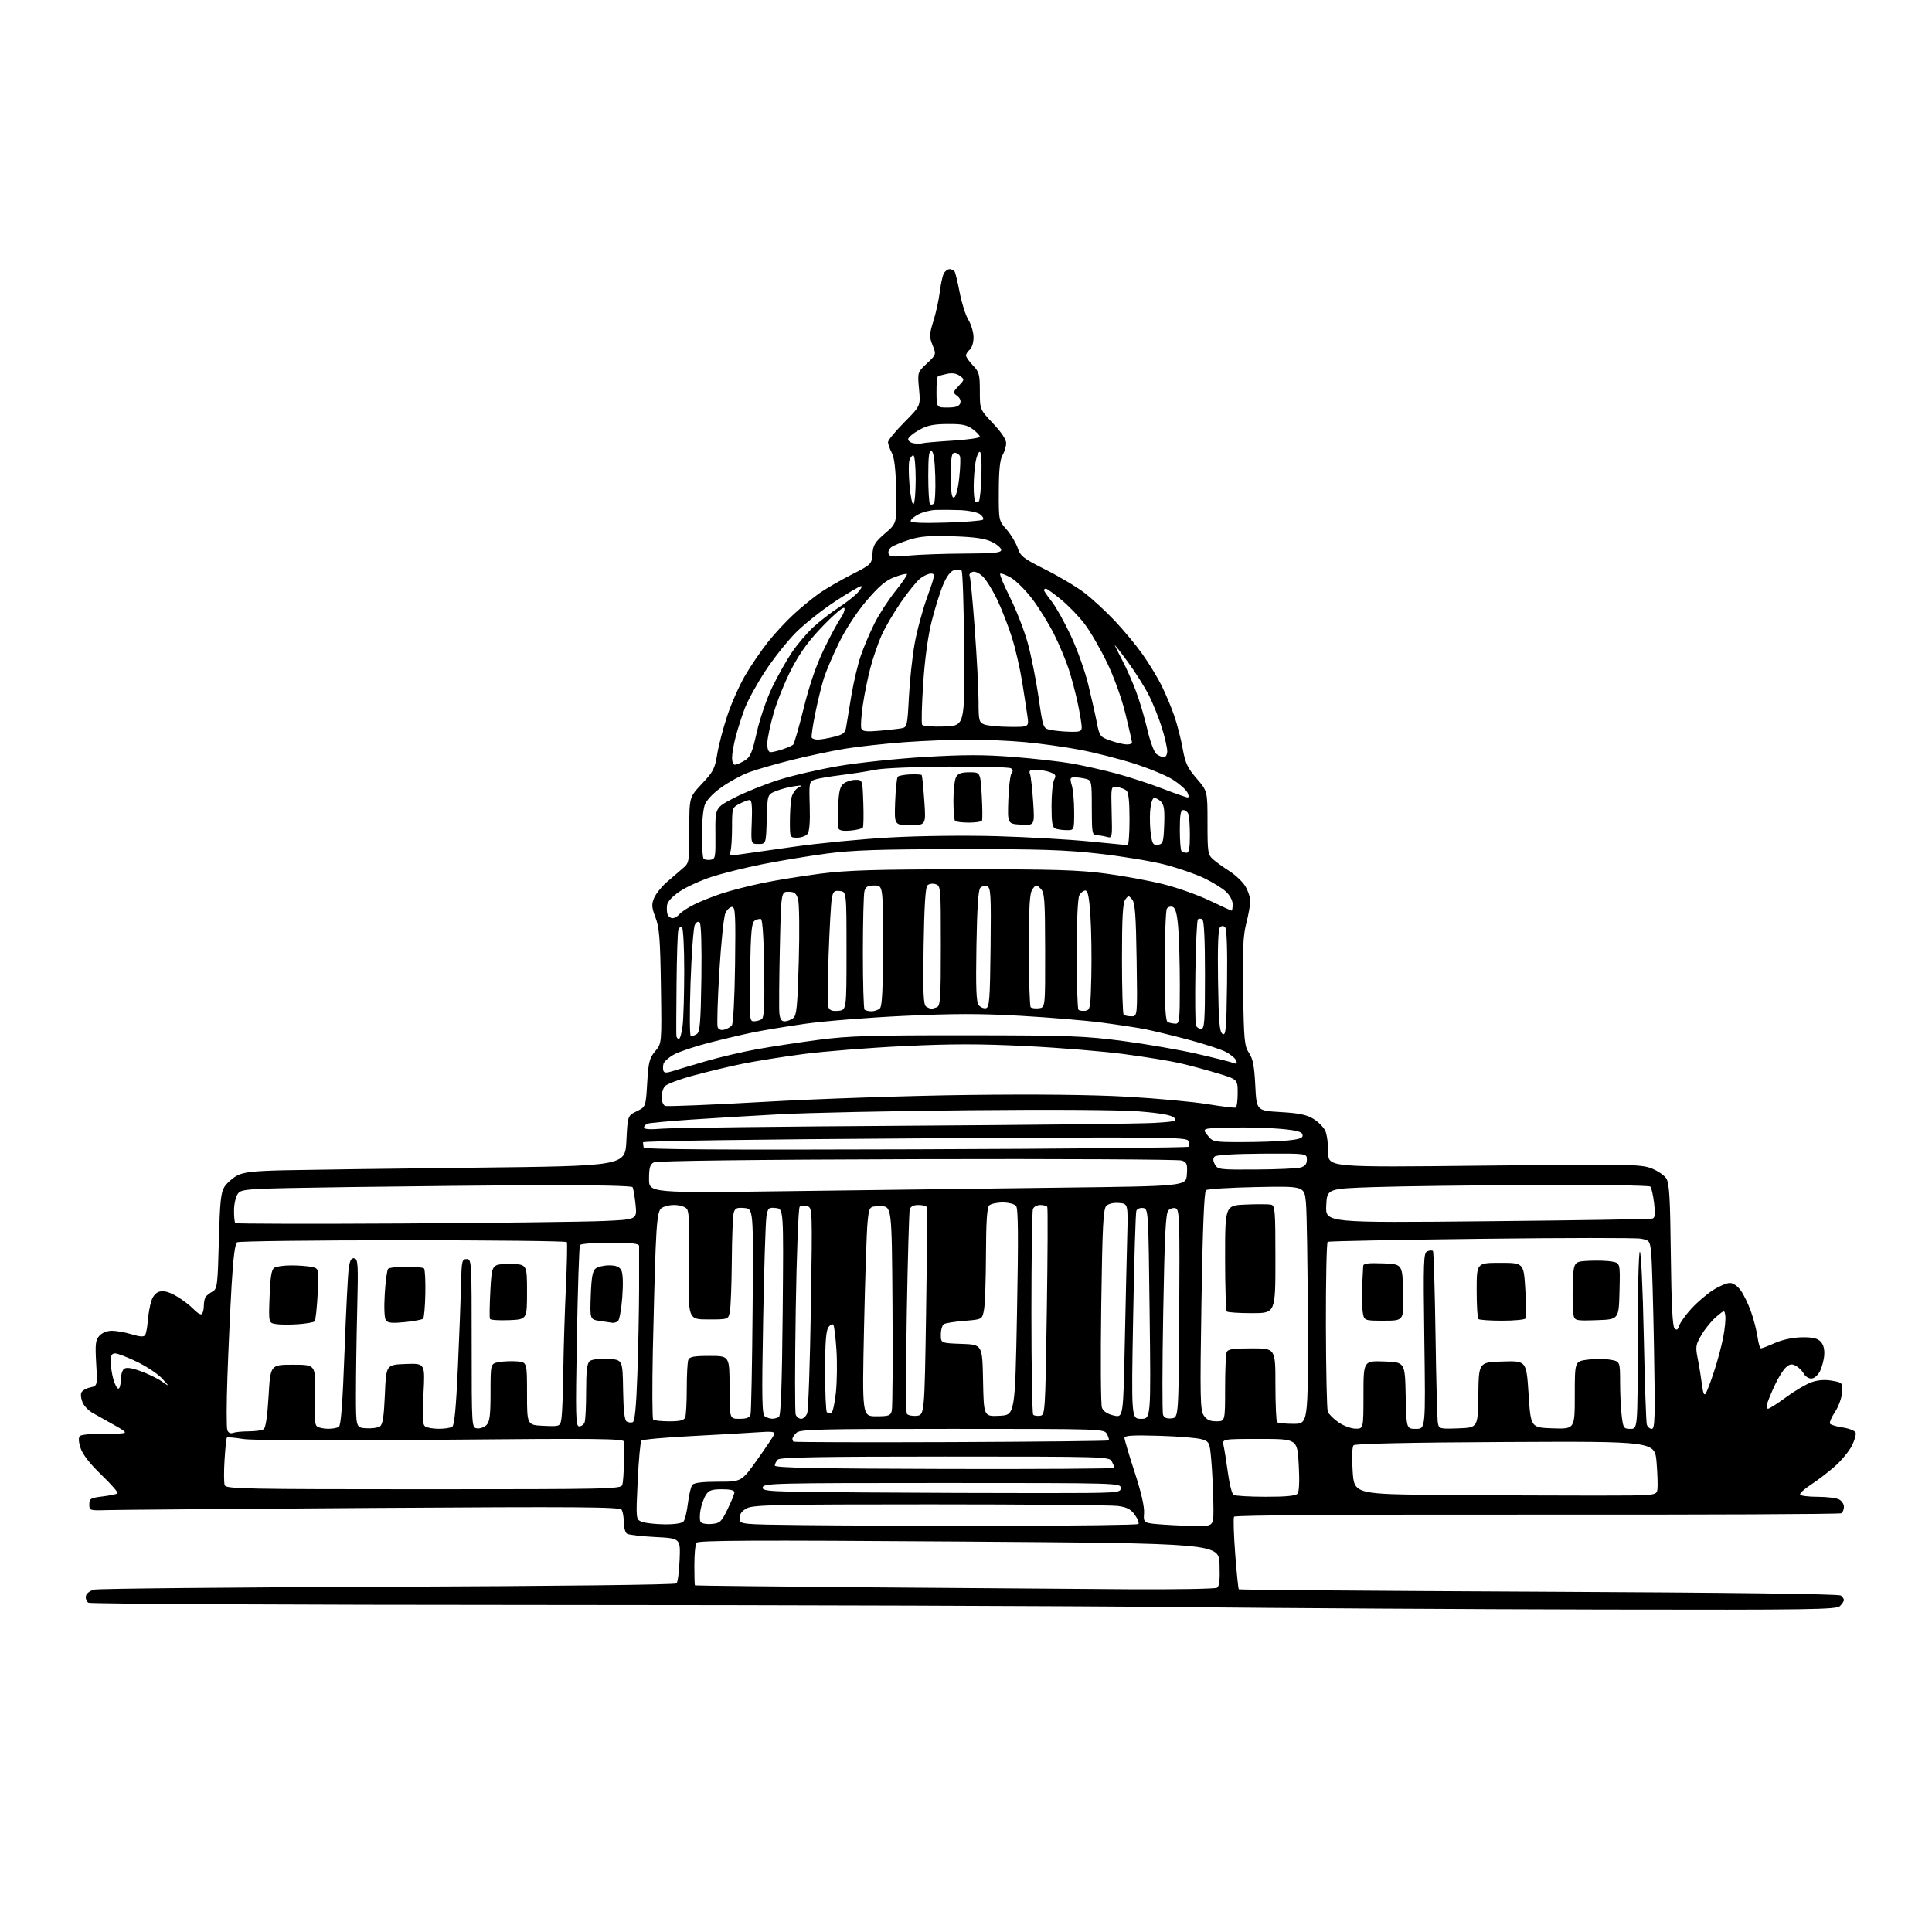<?xml version="1.0" encoding="UTF-8" standalone="no"?>
<svg 
  version="1.1" 
  xmlns="http://www.w3.org/2000/svg" 
  xmlns:xlink="http://www.w3.org/1999/xlink" 
  xmlns:svg="http://www.w3.org/2000/svg"
  xmlns:rdf="http://www.w3.org/1999/02/22-rdf-syntax-ns#"
  xmlns:cc="http://creativecommons.org/ns#"
  xmlns:dc="http://purl.org/dc/elements/1.1/"
  viewBox="0 0 768 768"
  width="768"
  height="768"
>
<style>svg {background-color: white; }</style>"
<path stroke="none" fill="black" fill-rule="evenodd" d="M637.18,639.82C586.21,639.72 510.30,639.28 468.50,638.84C426.70,638.40 312.40,638.02 214.50,638.00C116.60,637.98 35.89,637.58 35.15,637.11C34.41,636.64 33.96,635.44 34.15,634.44C34.36,633.39 35.77,632.32 37.50,631.90C39.15,631.50 91.70,630.99 154.28,630.76C221.42,630.51 268.42,629.96 268.94,629.42C269.42,628.91 269.97,624.67 270.16,620.00C270.50,611.50 270.50,611.50 260.50,610.99C255.00,610.71 249.94,610.13 249.25,609.68C248.56,609.24 247.99,607.22 247.98,605.19C247.98,603.16 247.58,600.89 247.11,600.15C246.40,599.02 230.03,598.90 147.88,599.43C93.77,599.78 46.35,600.17 42.50,600.29C35.64,600.50 35.50,600.45 35.50,598.00C35.50,595.73 35.99,595.44 40.82,594.85C43.74,594.49 46.40,593.94 46.72,593.61C47.05,593.28 44.16,589.98 40.30,586.26C35.72,581.84 32.85,578.17 32.04,575.66C31.21,573.12 31.12,571.48 31.77,570.83C32.32,570.28 36.98,569.86 42.13,569.88C51.50,569.93 51.50,569.93 45.50,566.54C42.20,564.68 38.26,562.46 36.75,561.62C35.24,560.78 33.49,558.98 32.87,557.61C32.25,556.24 31.99,554.47 32.30,553.66C32.61,552.85 34.19,551.90 35.80,551.54C38.74,550.90 38.74,550.90 38.23,541.93C37.79,534.25 37.98,532.68 39.52,530.98C40.59,529.80 42.59,529.00 44.50,529.00C46.25,529.00 49.78,529.63 52.34,530.40C55.79,531.44 57.19,531.51 57.71,530.66C58.10,530.03 58.57,527.49 58.76,525.01C58.94,522.53 59.56,519.04 60.13,517.25C60.80,515.11 61.98,513.79 63.56,513.40C65.17,512.99 67.38,513.62 70.23,515.30C72.58,516.68 75.58,518.96 76.90,520.37C78.21,521.78 79.68,522.70 80.15,522.41C80.62,522.12 81.01,520.67 81.02,519.19C81.02,517.71 81.36,516.05 81.77,515.50C82.17,514.95 83.40,514.00 84.50,513.39C86.36,512.36 86.53,510.97 87.00,493.35C87.42,477.52 87.79,473.97 89.26,471.73C90.23,470.25 92.48,468.26 94.26,467.31C96.81,465.95 100.70,465.50 112.50,465.21C120.75,465.02 154.72,464.55 188.00,464.18C248.50,463.50 248.50,463.50 249.00,453.50C249.50,443.50 249.50,443.50 253.10,441.74C256.71,439.97 256.71,439.97 257.27,430.48C257.77,422.14 258.16,420.60 260.46,417.87C263.07,414.76 263.07,414.76 262.73,392.13C262.45,373.23 262.10,368.72 260.58,364.75C259.05,360.74 258.95,359.52 260.00,357.01C260.68,355.37 262.90,352.55 264.94,350.76C266.98,348.97 269.85,346.49 271.32,345.26C273.98,343.03 274.00,342.89 274.00,329.95C274.00,316.88 274.00,316.88 279.04,311.55C283.52,306.82 284.19,305.52 285.09,299.86C285.65,296.36 287.46,289.45 289.11,284.50C290.75,279.55 293.95,272.35 296.21,268.50C298.47,264.65 302.50,258.72 305.18,255.33C307.86,251.94 312.56,246.86 315.64,244.05C318.71,241.24 323.31,237.49 325.85,235.72C328.40,233.95 334.09,230.66 338.49,228.42C346.40,224.38 346.50,224.28 346.81,220.20C347.07,216.68 347.81,215.46 351.81,212.04C356.50,208.02 356.50,208.02 356.25,195.47C356.08,186.66 355.56,182.05 354.50,180.01C353.68,178.41 353.00,176.49 353.00,175.75C353.00,175.01 355.91,171.46 359.48,167.86C365.95,161.32 365.95,161.32 365.33,154.66C364.71,148.01 364.71,148.01 368.45,144.48C372.20,140.95 372.20,140.95 370.71,137.22C369.36,133.84 369.39,132.95 371.06,127.55C372.08,124.28 373.21,119.11 373.58,116.05C373.95,113.00 374.66,109.71 375.16,108.75C375.66,107.79 376.70,107.00 377.48,107.00C378.25,107.00 379.15,107.44 379.48,107.97C379.82,108.51 380.73,112.30 381.51,116.40C382.30,120.50 383.85,125.35 384.96,127.17C386.08,129.00 386.99,132.13 387.00,134.13C387.00,136.14 386.33,138.31 385.50,139.00C384.68,139.68 384.00,140.73 384.00,141.32C384.00,141.91 385.24,143.68 386.75,145.26C389.24,147.86 389.50,148.84 389.50,155.46C389.50,162.77 389.50,162.77 394.75,168.33C398.04,171.80 399.99,174.74 399.96,176.19C399.95,177.46 399.29,179.62 398.50,181.00C397.49,182.76 397.06,186.95 397.04,195.22C397.00,206.93 397.00,206.93 400.13,210.49C401.85,212.45 403.82,215.73 404.52,217.78C405.65,221.13 406.76,221.99 415.75,226.50C421.23,229.25 428.25,233.46 431.34,235.85C434.42,238.25 439.78,243.20 443.23,246.87C446.68,250.53 451.58,256.44 454.12,260.01C456.65,263.58 460.08,269.20 461.73,272.50C463.37,275.80 465.66,281.25 466.81,284.61C467.96,287.96 469.46,293.81 470.14,297.61C471.18,303.39 472.07,305.30 475.69,309.48C480.00,314.47 480.00,314.47 480.00,327.06C480.00,338.86 480.14,339.77 482.25,341.63C483.49,342.72 486.43,344.84 488.79,346.34C491.15,347.85 493.96,350.52 495.04,352.29C496.11,354.06 496.99,356.70 497.00,358.17C497.00,359.64 496.29,363.62 495.42,367.02C494.15,371.96 493.90,377.49 494.17,394.40C494.47,413.62 494.69,415.87 496.50,418.55C498.05,420.84 498.61,423.73 499.00,431.50C499.50,441.50 499.50,441.50 509.08,442.06C516.47,442.50 519.46,443.12 522.16,444.79C524.08,445.98 526.18,448.11 526.83,449.52C527.47,450.94 528.00,454.78 528.00,458.07C528.00,464.05 528.00,464.05 589.93,463.36C647.01,462.73 652.22,462.81 656.35,464.39C658.82,465.33 661.52,467.14 662.35,468.41C663.58,470.29 663.92,475.83 664.18,498.81C664.40,518.27 664.85,527.26 665.65,528.05C666.52,528.92 666.98,528.65 667.51,526.96C667.91,525.72 670.09,522.68 672.36,520.19C674.64,517.71 678.50,514.40 680.95,512.84C683.39,511.28 686.40,510.00 687.63,510.00C688.97,510.00 690.72,511.20 692.01,513.02C693.20,514.68 695.04,518.53 696.11,521.57C697.18,524.61 698.33,529.10 698.66,531.55C699.00,534.00 699.60,536.00 700.01,536.00C700.41,536.00 702.93,535.03 705.60,533.85C708.55,532.55 712.70,531.67 716.18,531.60C720.40,531.53 722.38,531.96 723.66,533.24C724.81,534.38 725.33,536.23 725.17,538.62C725.03,540.62 724.25,543.55 723.43,545.13C722.57,546.79 721.13,548.00 720.01,548.00C718.94,548.00 717.59,547.11 717.01,546.02C716.43,544.94 715.03,543.55 713.89,542.94C712.26,542.07 711.44,542.20 709.92,543.58C708.86,544.53 706.93,547.60 705.62,550.41C704.31,553.21 702.93,556.51 702.55,557.75C702.17,558.99 702.29,560.00 702.82,560.00C703.35,560.00 706.58,557.94 710.01,555.41C713.44,552.89 717.98,550.21 720.11,549.46C722.68,548.56 725.40,548.35 728.24,548.85C732.45,549.60 732.50,549.65 732.26,553.49C732.12,555.63 730.87,559.11 729.47,561.22C728.07,563.34 727.16,565.45 727.45,565.92C727.74,566.39 730.03,567.08 732.55,567.45C735.06,567.83 737.35,568.74 737.63,569.47C737.91,570.21 737.23,572.59 736.11,574.78C735.00,576.97 731.94,580.64 729.32,582.95C726.69,585.26 722.41,588.53 719.81,590.22C717.20,591.91 715.30,593.68 715.59,594.15C715.88,594.62 719.05,595.00 722.62,595.00C726.20,595.00 730.00,595.47 731.07,596.04C732.13,596.60 733.00,597.93 733.00,598.98C733.00,600.02 732.52,601.18 731.93,601.54C731.34,601.91 676.93,602.15 611.01,602.08C535.65,602.00 490.93,602.31 490.56,602.91C490.23,603.43 490.44,610.06 491.01,617.63C491.58,625.20 492.23,631.56 492.44,631.78C492.66,631.99 546.31,632.41 611.67,632.72C687.85,633.07 730.95,633.62 731.75,634.25C732.44,634.80 733.00,635.61 733.00,636.05C733.00,636.49 732.29,637.56 731.43,638.43C730.02,639.84 720.25,639.98 637.18,639.82zM449.00,631.76C467.43,631.87 483.08,631.60 483.79,631.15C484.72,630.56 485.00,627.97 484.79,621.91C484.50,613.50 484.50,613.50 381.05,612.77C299.62,612.20 277.43,612.30 276.81,613.27C276.38,613.95 276.02,617.99 276.02,622.25C276.01,626.51 276.11,630.10 276.25,630.21C276.39,630.33 307.77,630.68 346.00,630.99C384.23,631.29 430.57,631.64 449.00,631.76zM398.17,606.53C427.68,606.51 452.15,606.19 452.53,605.81C452.91,605.43 452.28,603.80 451.14,602.20C449.53,599.94 448.01,599.14 444.39,598.64C441.82,598.29 408.26,598.00 369.81,598.00C309.10,598.00 299.51,598.20 296.95,599.53C294.90,600.59 294.00,601.80 294.00,603.51C294.00,605.97 294.00,605.97 319.25,606.26C333.14,606.43 368.65,606.55 398.17,606.53zM477.00,606.58C482.50,606.50 482.50,606.50 482.32,597.00C482.22,591.77 481.85,584.26 481.49,580.30C480.86,573.30 480.75,573.08 477.67,572.13C475.93,571.59 468.31,570.97 460.75,570.75C450.18,570.44 447.00,570.63 447.00,571.60C447.00,572.29 448.81,578.40 451.03,585.18C453.64,593.17 454.96,598.90 454.78,601.50C454.50,605.50 454.50,605.50 463.00,606.08C467.68,606.41 473.98,606.63 477.00,606.58zM264.13,605.94C268.30,605.98 271.13,605.54 271.75,604.75C272.30,604.06 273.08,600.80 273.47,597.50C273.87,594.20 274.65,590.94 275.22,590.25C275.91,589.41 279.31,589.00 285.51,589.00C294.77,589.00 294.77,589.00 301.01,580.25C304.44,575.44 307.48,570.90 307.77,570.17C308.18,569.10 306.80,568.94 300.89,569.37C296.83,569.66 285.01,570.34 274.62,570.88C264.24,571.41 255.40,572.22 254.97,572.68C254.55,573.13 253.88,580.36 253.49,588.74C252.77,603.98 252.77,603.98 255.14,604.93C256.44,605.45 260.48,605.90 264.13,605.94zM282.84,605.80C286.18,605.53 286.73,605.02 289.19,600.00C290.67,596.98 291.91,593.94 291.94,593.25C291.98,592.41 290.37,592.00 287.02,592.00C282.96,592.00 281.78,592.41 280.60,594.25C279.80,595.49 278.85,598.16 278.47,600.19C278.10,602.21 278.11,604.37 278.49,604.99C278.87,605.61 280.83,605.97 282.84,605.80zM503.13,594.98C511.25,595.00 515.07,594.62 515.80,593.74C516.45,592.95 516.63,588.72 516.27,582.24C515.71,572.00 515.71,572.00 500.74,572.00C485.77,572.00 485.77,572.00 486.41,574.75C486.76,576.26 487.53,581.10 488.12,585.50C488.72,589.90 489.72,593.83 490.35,594.23C490.98,594.64 496.73,594.98 503.13,594.98zM634.50,594.52C658.50,594.50 658.50,594.50 658.85,592.02C659.04,590.66 658.89,585.81 658.51,581.24C657.81,572.93 657.81,572.93 598.45,573.22C560.76,573.40 538.73,573.87 538.09,574.51C537.49,575.11 537.33,579.10 537.70,584.74C538.29,593.98 538.29,593.98 574.40,594.26C594.25,594.42 621.30,594.53 634.50,594.52zM414.00,593.52C444.83,593.50 445.50,593.46 445.50,591.50C445.50,589.52 444.83,589.50 374.51,589.50C307.88,589.50 303.51,589.61 303.19,591.24C302.88,592.86 305.48,593.00 342.68,593.26C364.58,593.41 396.68,593.53 414.00,593.52zM168.40,592.00C242.26,592.00 246.90,591.90 247.39,590.25C247.67,589.29 247.96,585.35 248.03,581.50C248.10,577.65 248.12,573.86 248.08,573.09C248.01,571.87 237.58,571.76 175.25,572.33C129.80,572.73 100.27,572.62 96.56,572.01C93.30,571.48 90.43,571.23 90.20,571.46C89.97,571.69 89.55,575.70 89.26,580.36C88.97,585.03 89.00,589.56 89.33,590.42C89.88,591.84 97.89,592.00 168.40,592.00zM375.50,583.93C412.62,584.03 443.00,583.83 443.00,583.49C443.00,583.15 442.53,582.00 441.96,580.93C440.96,579.05 439.17,579.00 375.66,579.00C326.24,579.00 310.11,579.29 309.20,580.20C308.54,580.86 308.00,581.93 308.00,582.58C308.00,583.47 324.42,583.80 375.50,583.93zM378.08,573.26C412.31,573.12 440.51,572.82 440.74,572.59C440.97,572.36 440.66,571.23 440.05,570.09C438.93,568.01 438.73,568.00 378.54,568.00C324.97,568.00 317.97,568.18 316.57,569.57C315.71,570.44 315.00,571.49 315.00,571.90C315.00,572.32 315.19,572.85 315.42,573.08C315.65,573.31 343.84,573.39 378.08,573.26zM92.59,569.60C93.46,569.27 96.26,568.99 98.83,568.98C101.40,568.98 104.07,568.61 104.77,568.16C105.61,567.63 106.28,563.18 106.77,554.93C107.50,542.50 107.50,542.50 116.50,542.50C125.50,542.50 125.50,542.50 125.14,554.37C124.86,563.60 125.08,566.44 126.14,567.11C126.89,567.58 128.85,567.97 130.50,567.97C132.15,567.97 134.04,567.63 134.69,567.21C135.53,566.68 136.21,557.83 136.95,537.48C137.54,521.54 138.29,506.56 138.63,504.20C139.09,500.95 139.64,499.98 140.87,500.21C142.33,500.50 142.45,502.60 142.00,520.51C141.72,531.51 141.50,546.58 141.50,554.00C141.50,567.50 141.50,567.50 145.50,567.76C147.70,567.90 150.18,567.58 151.00,567.05C152.14,566.31 152.62,563.26 153.00,554.29C153.50,542.50 153.50,542.50 161.24,542.21C168.99,541.92 168.99,541.92 168.34,554.05C167.80,563.92 167.95,566.35 169.09,567.08C169.87,567.57 172.30,567.97 174.50,567.97C176.70,567.97 179.06,567.61 179.75,567.18C180.63,566.62 181.29,559.71 182.02,543.44C182.59,530.82 183.15,516.00 183.28,510.50C183.48,501.24 183.65,500.50 185.50,500.50C187.46,500.50 187.50,501.17 187.50,534.00C187.50,567.40 187.51,567.50 189.63,567.80C190.79,567.97 192.48,567.38 193.38,566.48C194.68,565.17 195.00,562.65 195.00,553.47C195.00,542.09 195.00,542.09 198.29,541.47C200.11,541.13 203.37,541.00 205.54,541.18C209.50,541.50 209.50,541.50 209.50,554.00C209.50,566.50 209.50,566.50 216.14,566.79C222.77,567.09 222.77,567.09 223.25,563.29C223.52,561.21 223.82,552.75 223.93,544.50C224.03,536.25 224.49,521.62 224.94,512.00C225.39,502.38 225.56,494.16 225.32,493.75C225.08,493.34 195.77,493.01 160.19,493.02C124.61,493.02 94.94,493.39 94.26,493.82C93.42,494.35 92.71,499.97 92.06,511.05C91.54,520.10 90.79,536.35 90.41,547.17C90.03,557.99 90.01,567.59 90.37,568.52C90.76,569.55 91.63,569.97 92.59,569.60zM538.75,567.91C542.00,568.00 542.00,568.00 542.00,554.46C542.00,540.92 542.00,540.92 550.25,541.21C558.50,541.50 558.50,541.50 558.78,554.75C559.06,568.00 559.06,568.00 562.87,568.00C566.69,568.00 566.69,568.00 566.20,533.02C565.76,500.91 565.86,497.99 567.41,497.40C568.33,497.04 569.33,496.99 569.62,497.29C569.92,497.58 570.37,512.60 570.64,530.66C570.90,548.72 571.33,564.53 571.59,565.79C572.04,567.97 572.43,568.07 579.78,567.79C587.50,567.50 587.50,567.50 587.66,554.50C587.82,541.50 587.82,541.50 597.30,541.22C606.77,540.93 606.77,540.93 607.64,554.22C608.50,567.50 608.50,567.50 617.25,567.79C626.00,568.08 626.00,568.08 626.00,554.63C626.00,541.19 626.00,541.19 630.98,540.50C633.72,540.13 637.77,540.12 639.98,540.50C644.00,541.18 644.00,541.18 644.01,549.34C644.01,553.83 644.30,559.86 644.65,562.75C645.24,567.71 645.44,568.00 648.14,568.00C651.00,568.00 651.00,568.00 651.00,533.06C651.00,513.84 651.39,497.88 651.86,497.58C652.34,497.29 653.04,512.23 653.42,530.77C653.81,549.32 654.35,565.29 654.63,566.25C654.91,567.21 655.80,568.00 656.60,568.00C657.87,568.00 657.99,563.69 657.49,535.75C657.18,518.01 656.68,501.15 656.39,498.28C655.88,493.21 655.76,493.05 652.25,492.39C650.26,492.01 621.61,492.04 588.58,492.44C555.55,492.84 528.19,493.38 527.77,493.64C527.35,493.90 527.03,508.83 527.07,526.81C527.11,544.79 527.45,560.26 527.82,561.19C528.19,562.11 530.08,563.99 532.00,565.35C533.92,566.71 536.96,567.87 538.75,567.91zM230.23,567.00C231.09,567.00 232.06,566.29 232.39,565.42C232.73,564.55 233.00,558.98 233.00,553.04C233.00,544.95 233.35,541.95 234.42,541.07C235.25,540.38 238.22,540.02 241.67,540.20C247.50,540.50 247.50,540.50 247.69,552.40C247.81,560.53 248.26,564.54 249.09,565.06C249.77,565.47 250.86,565.61 251.51,565.36C252.34,565.04 252.90,559.36 253.35,546.70C253.71,536.69 254.02,521.30 254.05,512.50C254.07,503.70 254.07,495.94 254.05,495.25C254.01,494.33 251.02,494.00 242.56,494.00C236.27,494.00 230.86,494.41 230.55,494.92C230.23,495.43 229.69,511.85 229.33,531.42C228.75,563.22 228.84,567.00 230.23,567.00zM514.17,566.00C520.00,566.00 520.00,566.00 519.88,525.25C519.82,502.84 519.48,481.57 519.13,478.00C518.50,471.50 518.50,471.50 499.50,471.87C489.05,472.08 480.01,472.64 479.41,473.11C478.67,473.70 478.09,487.95 477.61,517.10C476.99,555.35 477.09,560.48 478.48,562.61C479.63,564.37 480.96,565.00 483.52,565.00C487.00,565.00 487.00,565.00 487.00,552.08C487.00,544.98 487.27,538.45 487.61,537.58C488.10,536.29 489.96,536.00 497.61,536.00C507.00,536.00 507.00,536.00 507.00,550.33C507.00,558.22 507.30,564.97 507.67,565.33C508.03,565.70 510.96,566.00 514.17,566.00zM266.06,565.00C270.36,565.00 271.94,564.61 272.39,563.42C272.73,562.55 273.00,557.41 273.00,552.00C273.00,546.59 273.27,541.45 273.61,540.58C274.09,539.32 275.83,539.00 282.11,539.00C290.00,539.00 290.00,539.00 290.00,551.50C290.00,564.00 290.00,564.00 293.93,564.00C296.83,564.00 297.99,563.54 298.35,562.25C298.62,561.29 298.99,542.50 299.17,520.50C299.50,480.50 299.50,480.50 295.88,480.20C292.82,479.94 292.17,480.25 291.64,482.20C291.30,483.46 290.97,492.15 290.90,501.50C290.82,510.85 290.47,519.85 290.12,521.50C289.48,524.50 289.48,524.50 281.49,524.50C273.50,524.50 273.50,524.50 273.89,503.27C274.18,487.18 273.97,481.67 273.02,480.52C272.29,479.65 270.13,479.00 267.95,479.00C265.86,479.00 263.48,479.66 262.68,480.47C261.59,481.55 261.06,485.60 260.63,496.22C260.32,504.07 259.81,522.46 259.51,537.07C259.22,551.68 259.28,563.94 259.65,564.32C260.03,564.69 262.91,565.00 266.06,565.00zM307.00,563.97C307.82,563.97 309.01,563.64 309.63,563.23C310.42,562.72 310.86,550.45 311.13,521.50C311.50,480.50 311.50,480.50 308.39,480.20C305.49,479.91 305.24,480.15 304.66,483.70C304.32,485.79 303.73,504.30 303.36,524.84C302.78,556.45 302.89,562.32 304.09,563.08C304.86,563.57 306.18,563.97 307.00,563.97zM318.49,564.00C319.35,564.00 320.42,562.99 320.88,561.75C321.34,560.51 321.99,541.64 322.33,519.81C322.96,480.22 322.95,480.12 320.88,479.46C319.73,479.10 318.38,479.22 317.88,479.72C317.37,480.23 316.67,498.60 316.32,520.68C315.97,542.71 315.96,561.46 316.31,562.36C316.65,563.26 317.64,564.00 318.49,564.00zM447.11,534.54C447.44,518.57 447.88,499.43 448.08,492.00C448.44,478.50 448.44,478.50 444.84,478.20C442.65,478.01 440.67,478.47 439.78,479.37C438.55,480.59 438.21,487.26 437.76,519.14C437.46,540.20 437.58,558.41 438.04,559.60C438.57,561.01 440.20,562.09 442.68,562.67C446.50,563.58 446.50,563.58 447.11,534.54zM453.61,564.00C457.50,564.00 457.50,564.00 457.00,522.25C456.50,480.64 456.49,480.50 454.38,480.20C453.21,480.03 452.01,480.52 451.72,481.29C451.42,482.06 450.85,500.98 450.45,523.34C449.71,564.00 449.71,564.00 453.61,564.00zM465.74,563.82C468.50,563.50 468.50,563.50 468.76,522.22C468.99,485.28 468.86,480.88 467.43,480.34C466.56,480.00 465.23,480.35 464.47,481.11C463.38,482.21 462.96,490.54 462.40,521.63C462.01,543.15 461.98,561.52 462.34,562.45C462.78,563.59 463.88,564.03 465.74,563.82zM348.34,563.00C353.34,563.00 354.02,562.75 354.51,560.75C354.81,559.51 354.93,540.73 354.78,519.00C354.50,479.50 354.50,479.50 350.00,479.50C345.50,479.50 345.50,479.50 344.86,486.00C344.50,489.57 343.88,508.36 343.47,527.75C342.72,563.00 342.72,563.00 348.34,563.00zM364.34,562.81C367.50,562.50 367.50,562.50 368.14,521.50C368.49,498.95 368.58,480.16 368.33,479.75C368.08,479.34 366.59,479.00 365.01,479.00C363.12,479.00 361.97,479.60 361.64,480.75C361.38,481.71 360.85,500.13 360.47,521.68C360.10,543.22 360.10,561.36 360.49,561.98C360.87,562.60 362.61,562.97 364.34,562.81zM397.28,562.80C403.50,562.50 403.50,562.50 404.28,521.64C404.86,491.26 404.76,480.42 403.91,479.39C403.26,478.61 400.92,478.00 398.58,478.00C396.28,478.00 393.86,478.54 393.20,479.20C392.36,480.04 391.98,485.81 391.94,498.45C391.91,508.38 391.57,518.30 391.18,520.50C390.47,524.50 390.47,524.50 383.47,525.05C379.62,525.35 375.91,525.94 375.23,526.36C374.55,526.78 374.00,528.65 374.00,530.52C374.00,533.92 374.00,533.92 382.25,534.21C390.50,534.50 390.50,534.50 390.78,548.80C391.06,563.09 391.06,563.09 397.28,562.80zM413.46,562.79C415.46,562.51 415.51,561.78 416.12,521.50C416.47,498.95 416.55,480.16 416.31,479.75C416.08,479.34 414.83,479.00 413.55,479.00C412.26,479.00 410.94,479.71 410.61,480.58C410.27,481.45 410.00,500.05 410.00,521.92C410.00,543.78 410.32,561.99 410.71,562.38C411.10,562.77 412.34,562.95 413.46,562.79zM330.44,561.69C331.02,561.50 331.86,557.77 332.30,553.42C332.74,549.06 332.83,541.48 332.50,536.57C332.17,531.67 331.63,527.21 331.30,526.67C330.96,526.13 330.10,526.51 329.35,527.54C328.35,528.90 328.00,533.49 328.00,545.02C328.00,553.63 328.31,560.98 328.69,561.35C329.07,561.73 329.85,561.88 330.44,561.69zM678.07,553.92C678.56,553.14 680.08,549.12 681.43,545.00C682.79,540.88 684.41,534.77 685.04,531.43C685.67,528.10 686.03,524.32 685.84,523.03C685.50,520.69 685.50,520.69 682.23,523.45C680.43,524.97 677.81,528.18 676.40,530.58C674.04,534.60 673.93,535.35 674.90,540.22C675.48,543.12 676.22,547.71 676.56,550.42C676.99,553.87 677.44,554.91 678.07,553.92zM47.05,552.00C47.57,552.00 48.00,550.48 48.00,548.62C48.00,546.76 48.57,544.78 49.26,544.20C50.15,543.46 52.04,543.69 55.74,545.00C58.61,546.01 62.43,547.85 64.23,549.09C67.50,551.34 67.50,551.34 64.50,548.05C62.85,546.23 58.36,543.23 54.53,541.38C50.69,539.52 46.76,538.00 45.78,538.00C44.44,538.00 44.00,538.80 44.01,541.25C44.01,543.04 44.48,546.19 45.05,548.25C45.63,550.31 46.52,552.00 47.05,552.00zM118.46,526.40C115.18,526.63 111.21,526.60 109.64,526.33C106.78,525.85 106.78,525.85 107.17,515.37C107.46,507.55 107.93,504.66 109.03,503.96C109.84,503.45 112.81,503.02 115.63,503.02C118.44,503.01 122.11,503.27 123.77,503.60C126.80,504.21 126.80,504.21 126.28,514.35C125.99,519.93 125.45,524.83 125.08,525.24C124.71,525.65 121.73,526.17 118.46,526.40zM160.97,525.56C156.00,526.07 154.19,525.90 153.42,524.87C152.80,524.04 152.62,519.89 152.95,514.33C153.25,509.29 153.86,504.80 154.31,504.36C154.75,503.91 157.98,503.54 161.47,503.53C164.97,503.51 168.15,503.82 168.55,504.22C168.94,504.61 169.18,509.11 169.08,514.22C168.98,519.32 168.58,523.81 168.20,524.20C167.81,524.58 164.56,525.20 160.97,525.56zM243.50,525.84C242.95,525.77 240.70,525.44 238.50,525.11C234.50,524.50 234.50,524.50 234.84,515.00C235.10,507.77 235.56,505.20 236.78,504.25C237.66,503.56 240.08,503.00 242.16,503.00C244.88,503.00 246.22,503.55 246.97,504.95C247.63,506.17 247.77,510.20 247.36,515.70C246.99,520.54 246.20,524.83 245.60,525.23C244.99,525.64 244.05,525.91 243.50,525.84zM202.34,524.79C198.39,524.95 194.99,524.73 194.77,524.29C194.55,523.86 194.62,518.77 194.93,513.00C195.50,502.50 195.50,502.50 202.50,502.50C209.50,502.50 209.50,502.50 209.50,513.50C209.50,524.50 209.50,524.50 202.34,524.79zM550.12,525.00C542.18,525.00 542.18,525.00 541.67,521.25C541.39,519.19 541.30,514.58 541.48,511.00C541.65,507.43 541.84,503.92 541.90,503.21C541.97,502.24 543.97,501.99 549.75,502.21C557.50,502.50 557.50,502.50 557.78,513.75C558.07,525.00 558.07,525.00 550.12,525.00zM597.11,525.00C592.28,525.00 588.03,524.70 587.67,524.33C587.30,523.97 587.00,518.79 587.00,512.83C587.00,502.00 587.00,502.00 596.35,502.00C605.70,502.00 605.70,502.00 606.34,512.60C606.70,518.43 606.74,523.61 606.44,524.10C606.13,524.60 601.93,525.00 597.11,525.00zM634.78,524.79C626.41,525.07 626.03,524.98 625.49,522.79C625.17,521.53 625.05,516.23 625.21,511.00C625.50,501.50 625.50,501.50 631.50,501.19C634.80,501.02 638.98,501.15 640.78,501.49C644.06,502.10 644.06,502.10 643.78,513.30C643.50,524.50 643.50,524.50 634.78,524.79zM497.67,522.00C492.53,522.00 488.03,521.70 487.67,521.33C487.30,520.97 487.00,511.33 487.00,499.91C487.00,479.15 487.00,479.15 495.25,478.82C499.79,478.63 504.29,478.65 505.25,478.86C506.85,479.20 507.00,481.06 507.00,500.62C507.00,522.00 507.00,522.00 497.67,522.00zM160.28,486.35C196.70,486.13 232.52,485.69 239.88,485.37C253.26,484.78 253.26,484.78 252.64,478.81C252.29,475.52 251.76,472.42 251.45,471.91C251.12,471.39 236.44,471.05 216.69,471.12C197.89,471.19 163.06,471.53 139.29,471.87C97.64,472.48 96.03,472.57 94.57,474.50C93.74,475.60 93.05,478.56 93.03,481.08C93.01,483.60 93.24,485.91 93.53,486.20C93.83,486.49 123.87,486.56 160.28,486.35zM591.20,485.46C626.57,485.12 656.11,484.64 656.86,484.41C657.92,484.07 658.07,482.67 657.53,478.24C657.14,475.08 656.47,472.13 656.04,471.68C655.61,471.22 635.06,470.94 610.38,471.05C585.69,471.16 556.95,471.53 546.50,471.88C527.50,472.50 527.50,472.50 527.20,479.29C526.91,486.09 526.91,486.09 591.20,485.46zM314.75,473.48C345.96,473.06 394.00,472.44 421.50,472.11C471.50,471.50 471.50,471.50 471.80,466.83C472.07,462.73 471.82,462.07 469.80,461.33C468.54,460.88 421.20,460.63 364.61,460.79C298.93,460.98 261.04,461.44 259.86,462.08C258.39,462.86 258.00,464.24 258.00,468.65C258.00,474.24 258.00,474.24 314.75,473.48zM499.29,464.90C507.65,464.85 515.62,464.49 517.00,464.11C518.80,463.60 519.50,462.72 519.50,460.95C519.50,458.50 519.50,458.50 501.70,458.60C490.85,458.67 483.49,459.11 482.85,459.75C482.13,460.47 482.16,461.43 482.94,462.89C484.02,464.90 484.78,465.00 499.29,464.90zM364.10,456.87C423.55,456.67 472.37,456.20 472.60,455.84C472.82,455.48 472.72,454.44 472.37,453.53C471.79,452.00 463.61,451.92 363.62,452.53C299.78,452.91 255.54,453.55 255.60,454.09C255.66,454.59 255.77,455.50 255.85,456.12C255.96,456.93 284.98,457.14 364.10,456.87zM493.93,454.00C500.41,454.00 508.49,453.71 511.90,453.35C516.84,452.84 518.03,452.38 517.78,451.10C517.54,449.86 515.58,449.33 508.99,448.73C504.32,448.30 495.40,448.07 489.16,448.23C477.81,448.50 477.81,448.50 479.98,451.25C482.12,453.97 482.27,454.00 493.93,454.00zM263.25,448.66C267.24,448.33 310.77,447.80 360.00,447.50C409.23,447.19 453.71,446.69 458.86,446.37C467.17,445.86 468.06,445.63 466.73,444.30C465.69,443.27 461.42,442.49 452.87,441.80C445.40,441.19 418.50,441.01 385.00,441.33C354.48,441.63 320.73,442.35 310.00,442.93C299.27,443.51 283.37,444.46 274.66,445.06C265.95,445.65 258.18,446.38 257.41,446.67C256.63,446.97 256.00,447.68 256.00,448.24C256.00,448.91 258.54,449.06 263.25,448.66zM491.25,440.26C491.66,440.05 492.00,437.45 492.00,434.47C492.00,429.06 492.00,429.06 483.75,426.58C479.21,425.21 472.47,423.41 468.78,422.57C465.08,421.73 455.26,420.13 446.96,419.03C438.67,417.92 421.10,416.48 407.92,415.83C389.45,414.92 378.30,414.92 359.23,415.84C345.63,416.49 327.75,417.90 319.50,418.98C311.25,420.05 300.23,421.82 295.00,422.89C289.77,423.97 281.00,426.07 275.50,427.57C270.00,429.06 264.94,430.98 264.25,431.83C263.56,432.68 263.00,434.66 263.00,436.22C263.00,437.78 263.64,439.31 264.42,439.61C265.21,439.91 283.10,439.18 304.17,437.98C325.48,436.77 361.15,435.57 384.50,435.27C411.73,434.93 434.06,435.17 448.00,435.96C459.82,436.63 474.23,437.96 480.00,438.91C485.77,439.86 490.84,440.47 491.25,440.26zM267.30,425.81C269.06,425.24 275.00,423.47 280.50,421.86C286.00,420.26 295.23,418.09 301.00,417.06C306.77,416.02 317.80,414.34 325.50,413.33C337.33,411.78 346.46,411.51 384.50,411.54C425.23,411.58 431.11,411.80 446.50,413.82C455.85,415.06 469.12,417.36 476.00,418.95C482.88,420.53 489.29,422.14 490.26,422.53C491.62,423.06 491.88,422.84 491.39,421.57C491.04,420.66 489.12,419.08 487.13,418.07C485.13,417.05 478.32,414.85 472.00,413.18C465.68,411.51 458.02,409.67 455.00,409.08C451.98,408.49 444.32,407.33 438.00,406.50C431.68,405.66 417.16,404.45 405.74,403.80C389.63,402.88 379.20,402.89 359.24,403.83C345.08,404.49 327.43,405.91 320.00,406.97C312.57,408.03 303.12,409.60 299.00,410.46C294.88,411.31 287.00,413.18 281.50,414.60C276.00,416.03 269.85,418.11 267.83,419.23C265.81,420.36 263.97,422.00 263.74,422.89C263.51,423.78 263.50,425.02 263.72,425.66C264.00,426.51 264.97,426.55 267.30,425.81zM269.86,413.00C270.33,413.00 271.01,410.64 271.35,407.75C271.70,404.86 271.99,394.99 271.99,385.81C272.00,376.61 271.58,368.86 271.07,368.54C270.56,368.23 269.92,368.76 269.64,369.74C269.36,370.71 269.04,380.27 268.94,391.00C268.83,401.73 268.80,411.06 268.87,411.75C268.94,412.44 269.39,413.00 269.86,413.00zM274.63,411.98C275.11,411.98 276.18,411.54 277.00,411.02C278.24,410.24 278.55,406.40 278.81,388.90C278.99,376.19 278.73,367.33 278.15,366.75C277.53,366.13 276.84,366.45 276.21,367.64C275.67,368.66 274.90,379.06 274.50,390.75C274.09,402.63 274.15,411.99 274.63,411.98zM487.77,390.78C487.94,377.37 487.67,369.27 487.02,368.62C486.33,367.93 485.66,367.94 484.94,368.66C484.24,369.36 483.99,376.62 484.19,389.90C484.45,406.52 484.76,410.24 486.00,411.00C487.31,411.81 487.53,409.28 487.77,390.78zM287.91,409.31C289.02,409.02 290.38,408.25 290.92,407.60C291.47,406.93 292.03,396.52 292.20,383.46C292.46,363.68 292.29,360.50 291.01,360.50C290.20,360.50 289.00,361.62 288.36,363.00C287.72,364.38 286.64,374.78 285.95,386.13C285.26,397.47 284.96,407.45 285.28,408.30C285.66,409.27 286.63,409.65 287.91,409.31zM477.47,409.00C478.80,409.00 479.00,406.15 479.00,387.56C479.00,373.45 478.64,365.89 477.93,365.46C477.35,365.10 476.56,365.11 476.18,365.48C475.81,365.86 475.36,375.18 475.19,386.20C475.02,397.23 475.12,406.87 475.41,407.62C475.70,408.38 476.63,409.00 477.47,409.00zM467.25,406.92C468.84,406.99 469.00,405.63 469.00,391.65C469.00,383.21 468.71,372.88 468.36,368.70C467.90,363.24 467.29,360.94 466.19,360.52C465.35,360.20 464.29,360.51 463.85,361.22C463.40,361.92 463.02,372.25 463.02,384.17C463.00,400.58 463.30,405.96 464.25,406.34C464.94,406.62 466.29,406.88 467.25,406.92zM299.66,405.98C300.67,405.98 302.07,405.61 302.77,405.16C303.75,404.54 303.98,399.82 303.77,385.01C303.61,373.23 303.11,365.54 302.50,365.35C301.95,365.17 300.82,365.46 300.00,365.98C298.77,366.75 298.44,370.45 298.16,386.46C297.84,404.90 297.92,406.00 299.66,405.98zM311.87,406.00C312.83,406.00 314.36,405.44 315.27,404.75C316.68,403.68 317.01,400.36 317.53,382.00C317.86,370.18 317.73,359.15 317.24,357.50C316.52,355.05 315.82,354.50 313.43,354.50C310.50,354.50 310.50,354.50 310.00,377.00C309.73,389.38 309.64,400.96 309.81,402.75C310.04,405.06 310.63,406.00 311.87,406.00zM449.75,404.00C452.17,404.00 452.17,404.00 451.83,381.65C451.57,363.99 451.20,358.94 450.05,357.56C448.68,355.91 448.54,355.91 447.30,357.60C446.33,358.93 446.00,364.82 446.00,381.02C446.00,392.93 446.30,402.97 446.67,403.33C447.03,403.70 448.42,404.00 449.75,404.00zM333.24,401.81C336.50,401.50 336.50,401.50 336.50,378.00C336.50,354.50 336.50,354.50 333.87,354.20C331.60,353.93 331.16,354.33 330.65,357.20C330.33,359.01 329.75,369.11 329.38,379.64C329.01,390.17 328.99,399.54 329.35,400.46C329.80,401.65 330.92,402.04 333.24,401.81zM346.47,402.00C347.64,402.00 349.14,401.46 349.80,400.80C350.67,399.93 351.00,392.98 351.00,375.80C351.00,352.00 351.00,352.00 347.62,352.00C344.95,352.00 344.10,352.48 343.63,354.25C343.30,355.49 343.02,366.44 343.01,378.58C343.01,390.73 343.30,400.97 343.67,401.33C344.03,401.70 345.29,402.00 346.47,402.00zM431.46,401.79C433.38,401.52 433.52,400.71 433.82,388.00C433.99,380.57 433.83,369.89 433.47,364.25C432.97,356.57 432.46,354.00 431.44,354.00C430.69,354.00 429.60,354.87 429.04,355.93C428.41,357.09 428.00,366.43 428.00,379.27C428.00,391.04 428.32,400.99 428.71,401.38C429.10,401.77 430.34,401.95 431.46,401.79zM370.17,400.98C370.54,400.99 371.55,400.73 372.42,400.39C373.80,399.86 374.00,396.76 374.00,375.96C374.00,352.63 373.96,352.12 371.90,351.47C370.74,351.10 369.28,351.32 368.65,351.95C367.87,352.73 367.39,360.55 367.15,376.18C366.87,394.73 367.07,399.43 368.15,400.12C368.89,400.59 369.80,400.98 370.17,400.98zM391.91,400.78C393.30,400.51 393.53,397.51 393.77,376.71C394.00,355.79 393.85,352.88 392.45,352.34C391.58,352.01 390.34,352.26 389.69,352.91C388.88,353.72 388.40,360.99 388.15,376.06C387.87,392.78 388.08,398.39 389.05,399.56C389.75,400.40 391.03,400.95 391.91,400.78zM412.96,400.80C415.50,400.50 415.50,400.50 415.46,377.74C415.42,357.33 415.23,354.81 413.65,353.24C411.96,351.58 411.81,351.59 410.44,353.44C409.29,354.99 409.00,359.83 409.00,377.52C409.00,389.70 409.32,399.99 409.71,400.38C410.10,400.77 411.57,400.96 412.96,400.80zM267.35,365.00C268.12,365.00 269.34,364.29 270.06,363.42C270.79,362.55 273.43,360.82 275.94,359.56C278.45,358.31 283.43,356.32 287.00,355.15C290.57,353.98 297.86,352.11 303.18,351.01C308.51,349.90 318.86,348.23 326.18,347.29C336.86,345.93 348.13,345.59 383.00,345.56C418.73,345.53 428.82,345.83 439.50,347.25C446.65,348.20 457.00,350.11 462.50,351.49C468.00,352.87 476.26,355.80 480.85,358.00C485.44,360.20 489.37,362.00 489.60,362.00C489.82,362.00 490.00,360.85 490.00,359.45C490.00,357.97 488.87,355.86 487.31,354.41C485.83,353.04 481.88,350.61 478.53,349.02C475.18,347.42 468.18,345.01 462.97,343.67C457.76,342.33 446.07,340.40 437.00,339.37C423.52,337.84 413.27,337.51 381.00,337.55C349.43,337.59 338.89,337.95 328.50,339.33C321.35,340.29 309.88,342.19 303.00,343.56C296.12,344.94 287.00,347.21 282.73,348.62C278.46,350.03 272.83,352.60 270.23,354.34C267.27,356.32 265.38,358.37 265.17,359.82C264.99,361.10 265.09,362.79 265.39,363.57C265.69,364.36 266.57,365.00 267.35,365.00zM282.46,341.79C284.37,341.52 284.49,340.85 284.39,331.29C284.28,321.08 284.28,321.08 291.89,317.14C296.08,314.98 303.99,311.78 309.48,310.04C314.96,308.29 325.79,305.79 333.54,304.48C341.30,303.16 356.67,301.55 367.70,300.89C383.21,299.97 391.18,299.97 402.84,300.89C411.12,301.54 421.55,302.72 426.01,303.50C430.47,304.29 438.34,306.05 443.48,307.42C448.63,308.79 456.98,311.51 462.02,313.46C467.07,315.41 471.62,317.00 472.14,317.00C472.66,317.00 472.58,316.09 471.96,314.93C471.36,313.80 468.75,311.53 466.18,309.89C463.61,308.26 456.58,305.36 450.57,303.46C444.56,301.55 434.89,299.10 429.07,298.01C423.26,296.91 413.55,295.56 407.50,295.01C401.45,294.46 391.32,294.00 385.00,294.00C378.68,294.01 367.20,294.47 359.50,295.03C351.80,295.60 341.23,296.76 336.00,297.61C330.77,298.47 321.21,300.48 314.74,302.10C308.28,303.71 300.57,305.94 297.62,307.04C294.68,308.14 289.77,310.83 286.74,313.00C283.22,315.52 280.81,318.12 280.10,320.13C279.50,321.87 279.00,327.21 279.00,331.98C279.00,336.76 279.32,340.99 279.71,341.38C280.10,341.77 281.34,341.95 282.46,341.79zM293.60,339.71C295.74,339.42 305.60,338.02 315.50,336.61C325.40,335.19 342.73,333.52 354.00,332.90C365.83,332.25 383.80,332.04 396.50,332.41C408.60,332.76 425.02,333.70 433.00,334.49C440.98,335.29 447.84,335.95 448.25,335.97C448.66,335.99 449.00,331.33 449.00,325.62C449.00,318.53 448.60,314.92 447.75,314.22C447.06,313.66 445.40,313.04 444.06,312.85C441.63,312.50 441.63,312.50 441.90,322.89C442.17,333.28 442.17,333.28 439.83,332.65C438.55,332.31 436.71,332.02 435.75,332.01C434.19,332.00 434.00,330.81 434.00,321.12C434.00,310.68 433.91,310.21 431.75,309.63C430.51,309.30 428.52,309.02 427.32,309.01C425.34,309.00 425.22,309.29 426.07,312.24C426.58,314.03 427.00,318.75 427.00,322.74C427.00,330.00 427.00,330.00 424.08,330.00C422.48,330.00 420.45,329.73 419.58,329.39C418.31,328.91 418.00,327.12 418.00,320.33C418.00,315.67 418.47,310.99 419.04,309.92C419.92,308.29 419.67,307.82 417.48,306.99C416.04,306.45 413.50,306.00 411.83,306.00C409.39,306.00 408.91,306.33 409.43,307.68C409.79,308.61 410.35,313.58 410.69,318.74C411.31,328.12 411.31,328.12 405.90,327.81C400.50,327.50 400.50,327.50 400.82,318.01C401.00,312.79 401.59,308.00 402.12,307.35C402.77,306.57 402.68,305.92 401.83,305.40C401.14,304.97 389.98,304.67 377.04,304.73C363.96,304.80 351.06,305.35 348.00,305.98C344.98,306.60 338.90,307.55 334.50,308.09C330.10,308.63 325.40,309.42 324.05,309.85C321.64,310.62 321.60,310.81 321.88,320.36C322.07,326.87 321.77,330.58 320.96,331.55C320.30,332.35 318.46,333.00 316.88,333.00C314.01,333.00 314.00,332.98 314.00,326.62C314.00,323.12 314.27,318.89 314.60,317.23C314.94,315.57 316.17,313.71 317.35,313.09C319.15,312.15 318.85,312.07 315.50,312.58C313.30,312.91 310.05,313.79 308.29,314.53C305.07,315.87 305.07,315.87 304.79,325.68C304.50,335.50 304.50,335.50 301.50,335.50C298.50,335.50 298.50,335.50 298.84,326.75C299.08,320.65 298.84,318.00 298.04,318.00C297.42,318.00 295.57,318.69 293.95,319.53C291.06,321.02 291.00,321.22 291.00,328.94C291.00,333.28 290.71,337.60 290.35,338.54C289.78,340.01 290.22,340.17 293.60,339.71zM471.67,339.00C472.65,339.00 473.00,337.18 473.00,332.08C473.00,328.28 472.73,324.45 472.39,323.58C472.06,322.71 471.16,322.00 470.39,322.00C469.32,322.00 469.00,323.80 469.00,329.83C469.00,334.14 469.30,337.97 469.67,338.33C470.03,338.70 470.93,339.00 471.67,339.00zM460.32,335.81C462.31,335.53 462.52,334.84 462.79,327.86C463.02,321.81 462.74,319.88 461.42,318.57C460.51,317.66 459.26,317.08 458.63,317.28C458.01,317.49 457.36,319.87 457.18,322.58C457.00,325.29 457.15,329.44 457.50,331.81C458.05,335.51 458.45,336.08 460.32,335.81zM338.14,330.17C335.18,330.44 333.61,330.16 333.28,329.28C333.01,328.57 332.95,324.57 333.17,320.40C333.47,314.35 333.94,312.52 335.47,311.40C336.52,310.63 338.61,310.00 340.12,310.00C342.86,310.00 342.86,310.00 343.18,319.10C343.36,324.11 343.27,328.56 343.00,328.98C342.73,329.41 340.54,329.94 338.14,330.17zM361.80,328.00C355.50,328.00 355.50,328.00 355.84,318.75C356.03,313.66 356.50,309.16 356.89,308.75C357.28,308.34 359.49,307.93 361.80,307.84C364.11,307.75 366.17,307.86 366.38,308.09C366.58,308.31 367.05,312.89 367.42,318.25C368.10,328.00 368.10,328.00 361.80,328.00zM385.11,327.00C382.48,327.00 380.03,326.70 379.67,326.33C379.30,325.97 379.00,322.34 379.00,318.27C379.00,314.20 379.47,310.00 380.04,308.93C380.81,307.48 382.14,307.00 385.40,307.00C389.72,307.00 389.72,307.00 390.26,316.25C390.55,321.34 390.59,325.84 390.34,326.25C390.09,326.66 387.73,327.00 385.11,327.00zM292.10,304.00C292.70,304.00 294.42,303.27 295.92,302.39C298.27,301.00 298.95,299.44 300.84,291.05C302.05,285.68 304.81,277.66 306.99,273.15C309.16,268.66 312.69,262.40 314.84,259.24C316.98,256.08 320.81,251.59 323.34,249.25C325.87,246.92 330.32,243.48 333.22,241.62C336.12,239.75 339.59,237.05 340.92,235.61C342.26,234.17 342.87,233.00 342.28,233.00C341.70,233.00 337.02,235.76 331.89,239.12C326.76,242.49 319.80,248.02 316.41,251.41C313.02,254.80 307.52,261.72 304.20,266.78C300.87,271.85 297.18,278.58 296.00,281.74C294.82,284.89 293.21,289.93 292.43,292.95C291.64,295.96 291.00,299.68 291.00,301.21C291.00,302.74 291.49,304.00 292.10,304.00zM462.69,301.00C463.41,301.00 464.00,299.92 464.00,298.61C464.00,297.29 463.05,293.13 461.89,289.36C460.72,285.58 458.41,279.80 456.76,276.50C455.10,273.20 451.27,267.12 448.24,263.00C445.21,258.88 442.91,255.95 443.12,256.50C443.34,257.05 444.74,259.83 446.24,262.69C447.74,265.54 450.13,270.94 451.54,274.69C452.96,278.43 455.00,285.32 456.09,290.00C457.21,294.82 458.78,299.04 459.72,299.75C460.64,300.44 461.97,301.00 462.69,301.00zM306.35,299.00C307.09,299.00 309.23,298.49 311.10,297.86C312.97,297.24 314.85,296.42 315.28,296.04C315.71,295.66 317.60,289.10 319.49,281.47C321.74,272.36 324.48,264.37 327.47,258.19C329.97,253.01 332.95,247.47 334.09,245.88C335.23,244.28 335.94,242.41 335.68,241.74C335.39,241.01 331.97,243.83 327.35,248.59C321.70,254.40 318.18,259.18 314.82,265.59C312.24,270.49 308.98,278.49 307.57,283.36C306.15,288.24 305.00,293.75 305.00,295.61C305.00,297.79 305.48,299.00 306.35,299.00zM447.75,295.92C448.99,295.96 450.00,295.66 450.00,295.25C450.00,294.84 448.85,289.77 447.45,284.00C445.95,277.79 442.95,269.42 440.11,263.50C437.46,258.00 433.45,251.07 431.20,248.09C428.94,245.11 424.71,240.73 421.80,238.34C418.89,235.95 416.17,234.00 415.76,234.00C415.34,234.00 415.00,234.27 415.00,234.61C415.00,234.94 416.37,236.94 418.05,239.06C419.72,241.17 423.15,247.31 425.67,252.70C428.19,258.09 431.30,266.77 432.57,272.00C433.85,277.23 435.39,284.06 436.00,287.19C437.07,292.64 437.29,292.93 441.31,294.36C443.61,295.17 446.51,295.88 447.75,295.92zM325.12,294.00C326.22,294.00 329.10,293.50 331.53,292.89C335.41,291.91 336.01,291.39 336.42,288.64C336.68,286.91 337.61,281.29 338.49,276.14C339.36,270.99 341.02,264.02 342.18,260.64C343.34,257.26 345.77,251.52 347.58,247.89C349.40,244.25 353.16,238.44 355.95,234.97C358.73,231.50 360.79,228.45 360.52,228.19C360.26,227.93 358.00,228.49 355.49,229.45C352.06,230.76 349.33,233.08 344.42,238.84C340.52,243.43 336.15,250.11 333.52,255.50C331.10,260.45 328.41,266.75 327.53,269.51C326.65,272.26 325.10,278.56 324.09,283.51C323.07,288.45 322.44,292.84 322.68,293.25C322.92,293.66 324.02,294.00 325.12,294.00zM349.73,290.47C353.45,290.14 357.45,289.69 358.60,289.46C360.55,289.07 360.75,288.19 361.29,277.27C361.62,270.80 362.63,261.26 363.55,256.08C364.46,250.89 366.73,242.46 368.59,237.33C371.67,228.81 371.80,228.00 370.12,228.00C369.10,228.00 367.16,228.87 365.80,229.94C364.44,231.01 360.98,235.28 358.12,239.42C355.25,243.57 351.79,249.49 350.42,252.57C349.06,255.66 347.08,261.41 346.03,265.34C344.98,269.28 343.60,276.02 342.98,280.32C342.35,284.62 342.09,288.80 342.40,289.60C342.85,290.76 344.33,290.94 349.73,290.47zM425.25,290.88C429.32,290.98 430.00,290.72 430.00,289.07C430.00,288.00 429.32,283.84 428.48,279.82C427.64,275.79 426.00,269.57 424.84,266.00C423.67,262.43 421.03,256.12 418.96,252.00C416.89,247.88 413.01,241.62 410.35,238.11C407.68,234.59 403.84,230.77 401.82,229.62C399.80,228.47 397.90,227.77 397.59,228.07C397.29,228.37 399.06,232.64 401.53,237.56C403.99,242.48 407.13,250.55 408.51,255.50C409.88,260.45 411.82,270.12 412.82,277.00C414.62,289.48 414.63,289.50 417.56,290.13C419.18,290.48 422.64,290.82 425.25,290.88zM375.33,288.79C383.50,288.50 383.50,288.50 383.27,258.07C383.14,241.33 382.68,227.28 382.25,226.85C381.82,226.42 380.50,226.32 379.31,226.63C377.92,226.99 376.39,228.98 374.98,232.26C373.78,235.05 371.73,241.57 370.41,246.74C368.89,252.76 367.65,261.73 366.99,271.63C366.42,280.15 366.23,287.56 366.56,288.10C366.90,288.65 370.74,288.95 375.33,288.79zM401.26,288.94C409.02,289.00 409.02,289.00 408.43,284.75C408.10,282.41 407.15,276.23 406.31,271.00C405.48,265.77 403.66,257.90 402.28,253.50C400.90,249.10 398.28,242.34 396.45,238.49C394.63,234.63 392.00,230.41 390.62,229.11C389.10,227.68 387.46,226.99 386.49,227.37C385.60,227.71 385.13,228.40 385.44,228.90C385.75,229.41 386.68,238.97 387.49,250.16C388.31,261.35 388.99,274.23 388.99,278.78C389.00,286.43 389.17,287.13 391.25,287.97C392.49,288.47 396.99,288.90 401.26,288.94zM361.14,220.86C365.19,220.46 375.14,220.10 383.25,220.06C395.13,220.01 398.00,219.73 398.00,218.61C398.00,217.85 396.31,216.40 394.25,215.40C391.46,214.04 387.50,213.47 378.79,213.18C369.62,212.88 365.87,213.17 361.54,214.53C358.50,215.49 355.26,216.82 354.34,217.49C353.43,218.16 352.92,219.36 353.23,220.15C353.68,221.33 355.16,221.46 361.14,220.86zM376.00,207.75C383.70,207.52 390.34,206.99 390.75,206.58C391.16,206.17 390.62,205.20 389.56,204.42C388.49,203.64 384.89,202.90 381.56,202.78C378.23,202.67 373.85,202.64 371.83,202.72C369.82,202.80 366.78,203.58 365.08,204.46C363.39,205.33 362.00,206.53 362.00,207.11C362.00,207.83 366.55,208.03 376.00,207.75zM363.13,200.42C363.61,200.12 364.00,195.63 364.00,190.44C364.00,185.25 363.58,181.00 363.07,181.00C362.55,181.00 361.85,181.90 361.50,183.00C361.15,184.11 361.18,188.60 361.56,192.98C361.94,197.37 362.65,200.72 363.13,200.42zM371.22,200.18C371.69,199.71 371.95,194.90 371.79,189.49C371.59,182.73 371.11,179.53 370.25,179.25C369.30,178.93 369.00,181.36 369.00,189.25C369.00,194.98 369.31,199.97 369.68,200.35C370.06,200.73 370.75,200.65 371.22,200.18zM389.11,199.27C389.51,198.84 389.97,194.22 390.13,189.00C390.30,183.35 390.03,179.54 389.46,179.60C388.93,179.66 388.19,181.46 387.81,183.60C387.43,185.75 387.09,190.01 387.06,193.08C387.03,196.15 387.31,198.97 387.68,199.35C388.06,199.73 388.70,199.69 389.11,199.27zM379.25,197.75C379.99,197.51 380.83,194.36 381.30,190.03C381.75,186.01 381.87,182.11 381.59,181.36C381.30,180.61 380.37,180.00 379.53,180.00C378.27,180.00 378.00,181.59 378.00,189.08C378.00,195.90 378.31,198.06 379.25,197.75zM366.68,176.21C367.33,176.01 372.73,175.54 378.68,175.17C384.63,174.80 389.50,174.10 389.50,173.61C389.50,173.12 388.23,171.77 386.67,170.61C384.38,168.91 382.46,168.51 376.65,168.56C371.00,168.60 368.55,169.12 365.23,170.99C362.90,172.30 361.00,173.93 361.00,174.61C361.00,175.30 362.01,176.02 363.25,176.23C364.49,176.43 366.03,176.42 366.68,176.21zM376.69,162.00C379.83,162.00 381.24,161.53 381.69,160.36C382.08,159.35 381.61,158.19 380.48,157.36C378.71,156.07 378.74,155.91 381.07,153.43C383.47,150.87 383.48,150.82 381.52,149.39C380.23,148.45 378.48,148.17 376.52,148.59C374.86,148.94 373.21,149.40 372.85,149.61C372.50,149.82 372.23,152.69 372.27,155.99C372.32,162.00 372.32,162.00 376.69,162.00z" />

</svg>